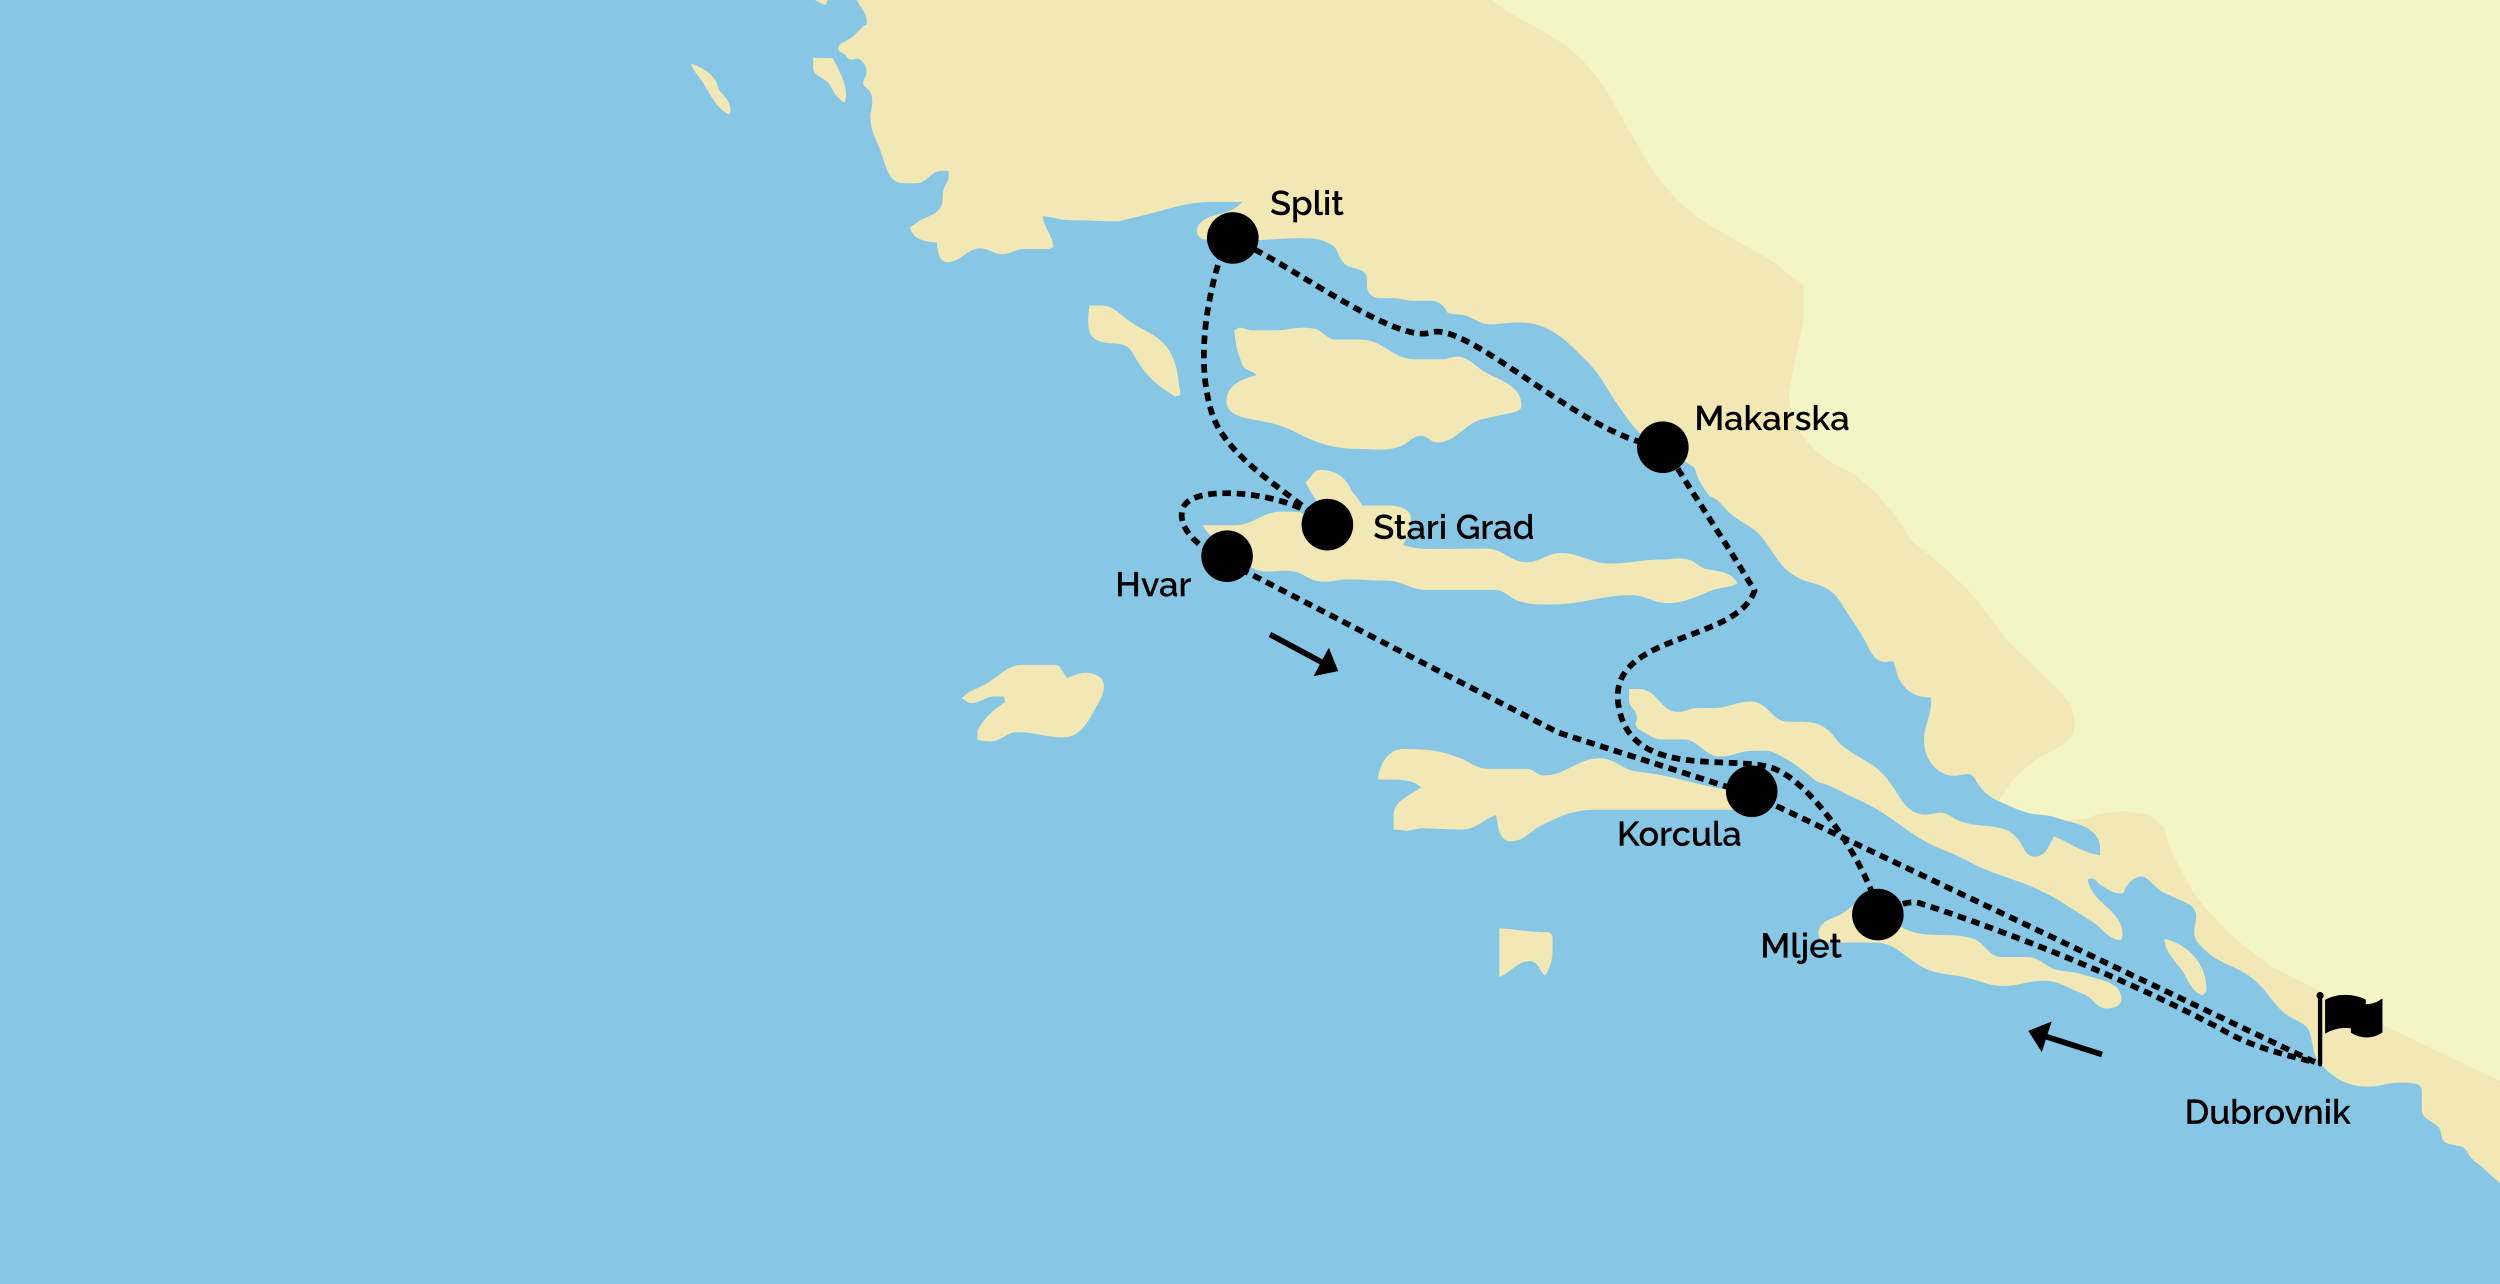 <?xml version="1.0" encoding="utf-8"?>
<svg xmlns="http://www.w3.org/2000/svg" width="872" height="448" viewBox="0 0 872 448" fill="none">
<rect x="0" y="0" width="872" height="448" fill="#808080" stroke="none"/>
<g clip-path="url(#clip0_5016_17230)">
<rect width="872" height="448" fill="white"/>
<path d="M-388 -301H873V517H-388V-301Z" fill="#87C7E5"/>
<path d="M698.636 280.135C698.439 280.069 697.062 279.453 697.062 279.453L672.89 222.52L363.526 -130.202L319.023 -301H873V377.613L790.618 343.584L742.873 286.377L720.607 286.324C720.607 286.324 715.775 284.471 712.689 284.274C706.976 284.011 703.89 282.435 698.636 280.135Z" fill="#F3F5C4"/>
<path d="M539.729 325.141C533.163 325.141 529.551 324.221 522.984 323.761V340.778C527.318 339.07 529.091 335.259 533.754 335.259C536.512 335.259 536.84 338.347 538.81 340.318C541.765 336.31 541.568 332.5 541.568 327.441C541.568 326.258 540.846 325.141 539.729 325.141Z" fill="#F2E8B6"/>
<path d="M497.636 205.76H521.276C524.691 205.76 526.004 208.257 529.222 209.44C533.556 211.016 536.445 210.819 541.173 210.819C552.205 210.819 558.181 207.6 569.147 207.6C574.072 207.6 576.633 210.359 581.558 210.359C588.125 210.359 591.539 207.928 597.646 205.76C600.733 204.709 603.031 205.169 605.92 203.461C603.753 199.124 599.485 199.453 594.888 198.402C592.393 197.81 591.474 195.773 588.913 195.182C585.367 194.262 583.2 195.182 579.522 195.182C572.496 195.182 568.622 196.562 561.595 196.562C554.7 196.562 551.286 192.883 544.391 192.883C539.597 192.883 537.299 196.102 532.439 196.102C526.726 196.102 524.297 191.371 518.584 191.371C511.492 191.371 507.552 191.503 500.46 191.503C496.126 191.503 493.433 191.371 489.362 190.123C491.069 187.035 492.12 184.604 492.12 180.925C492.12 177.377 487.786 176.326 484.174 176.326H475.112C473.996 174.289 472.945 172.975 471.435 171.267C469.465 166.339 465.722 163.908 460.403 163.908C457.908 163.908 457.514 166.799 455.347 168.047C458.105 174.355 461.979 176.983 463.621 183.684L461.782 184.604L453.508 178.625C451.013 178.494 449.634 178.428 447.073 178.428C440.309 178.428 437.223 183.224 430.459 183.224H419.559C421.988 188.021 425.863 188.612 430.131 191.503C433.02 193.474 433.546 196.233 436.566 197.942C441.491 200.833 445.628 198.27 451.276 199.321C454.362 199.913 456.003 201.818 459.09 202.541C463.358 203.592 465.853 202.081 470.187 202.081C475.441 202.081 478.461 202.541 483.715 202.541C489.231 202.541 491.989 205.76 497.636 205.76Z" fill="#F2E8B6"/>
<path d="M427.768 139.861C427.768 144.592 433.284 145.709 437.88 146.497C443.396 147.548 446.745 148.074 451.67 150.636C459.813 154.907 465.46 156.615 474.588 156.615C479.973 156.615 483.322 157.535 488.378 155.695C491.333 154.644 492.515 152.016 495.732 152.016C498.031 152.016 498.95 154.316 501.248 154.316C508.34 154.316 510.77 147.285 517.796 146.037C520.883 145.446 522.984 144.789 526.07 144.197C528.04 143.869 530.667 143.54 530.667 141.438C530.667 134.868 524.1 133.028 518.256 129.94C514.382 127.903 512.609 124.421 508.143 124.421C505.976 124.421 504.729 125.341 502.496 125.341H493.565C485.62 125.341 482.468 118.442 474.522 118.442H465.592C463.162 118.442 461.258 115.551 459.025 114.763C457.449 114.566 456.53 114.303 454.888 114.303C451.473 114.303 449.635 114.894 446.154 115.223H436.633C435.057 115.223 434.006 114.303 432.364 114.303C431.576 114.303 431.248 115.091 430.526 115.223C430.854 119.953 431.642 122.779 433.284 127.181C434.072 129.349 436.83 129.152 438.34 130.86C433.021 132.174 427.768 134.474 427.768 139.861Z" fill="#F2E8B6"/>
<path d="M570.92 269.097C565.666 268.506 563.368 264.498 558.049 264.498C550.038 264.498 546.36 270.477 538.349 270.477C536.051 270.477 535 268.177 532.702 268.177H519.174C515.169 268.177 513.067 266.009 509.456 264.498C502.232 261.607 497.439 261.279 489.493 261.279C484.108 261.279 481.219 266.469 480.562 271.857C486.538 272.316 491.135 270.937 495.731 274.616C491.463 277.704 486.079 279.215 486.079 284.603V289.333C487.917 289.465 488.836 289.53 490.675 289.793L495.731 288.873C501.247 289.005 504.334 289.333 509.85 289.333C514.906 289.333 517.073 285.917 521.867 284.274C522.458 288.282 522.917 293.472 526.923 293.472C531.52 293.472 533.358 290.056 537.495 287.954C544.39 284.537 548.724 282.435 556.407 282.435H603.425C606.773 282.435 608.612 280.923 611.83 280.135L612.289 278.295C607.233 275.339 603.359 275.864 597.58 274.616C587.205 272.316 581.492 270.28 570.92 269.097Z" fill="#F2E8B6"/>
<path d="M833.705 358.78L795.749 338.807L792.203 337.296L778.413 326.389L769.745 317.257L764.952 311.212L759.37 301.028L756.612 295.246L754.708 288.413L749.258 284.077L740.064 282.895L731.331 284.077L727.785 285.457L720.607 286.324C726.583 287.507 732.513 289.925 732.513 295.969V298.334C725.749 297.218 722.663 294.261 716.424 291.699C714.717 295.115 713.404 298.794 709.529 298.794C706.64 298.794 706.049 295.838 704.473 293.538C702.043 289.925 698.957 288.742 694.623 288.282C690.289 287.756 687.794 287.822 683.591 286.442C680.833 285.523 679.717 283.486 676.827 283.486C674.857 283.486 673.741 284.143 671.771 284.143C667.109 284.143 664.482 281.252 662.052 277.244C658.703 271.857 656.471 268.703 651.02 265.549C647.868 263.709 645.898 262.724 643.009 260.49C640.711 258.716 640.12 256.942 637.953 254.971C634.998 252.343 632.24 251.752 628.234 251.752H623.769C617.99 251.752 616.545 244.656 610.767 244.656C605.71 244.656 603.018 246.955 597.962 246.955H592.117C589.425 246.955 587.98 248.335 585.288 248.335C579.181 248.335 577.868 240.32 571.827 240.32H568.215V244.262C568.215 246.758 570.973 247.678 570.973 250.175C570.973 251.095 570.513 251.555 570.513 252.474C570.513 254.051 572.089 254.577 573.468 255.431C575.898 256.942 577.343 257.928 580.166 257.928H587.192C592.643 257.928 594.416 263.907 599.866 263.907C604.463 263.907 606.827 261.87 611.423 261.87H615.692C618.121 261.87 619.435 262.79 621.47 263.907C626.067 266.403 628.497 268.243 632.502 271.725C634.21 273.236 635.917 273.105 638.018 274.025C641.761 275.602 643.666 277.047 647.409 278.624C660.345 284.011 665.401 291.83 678.6 296.758C684.116 298.794 686.94 300.963 692.39 303.196C699.351 306.087 703.619 306.941 710.514 310.095C718.329 313.643 722.203 316.731 729.558 321.33C733.563 323.827 735.139 327.638 739.867 327.966C740.064 327.309 740.327 326.783 740.327 325.995C740.327 317.125 729.623 315.483 728.179 306.613C728.704 306.547 729.032 306.416 729.558 306.416C731.134 306.416 731.462 307.993 732.775 308.715C735.336 310.227 736.912 311.672 739.867 311.672C741.049 311.672 740.984 310.095 741.706 309.175C743.216 307.139 744.661 305.759 747.222 305.759C748.667 305.759 750.965 308.518 752.081 309.438C754.642 311.606 754.511 311.146 757.532 312.658C761.34 314.563 766.003 315.286 766.003 319.556C766.003 321.724 765.346 322.973 765.346 325.207C765.346 328.229 767.316 329.543 769.483 331.777C774.802 336.573 779.858 336.77 785.571 341.172C791.678 345.969 792.794 351.422 799.558 355.167C802.316 356.678 804.877 357.401 805.731 360.423C806.978 364.891 806.519 368.373 809.868 371.658C814.858 376.651 819.127 379.017 826.022 379.017C830.29 379.017 832.654 377.637 836.922 377.637C840.206 377.637 844.737 377.308 844.737 380.593V387.164C844.737 390.383 848.283 390.777 850.45 393.077C851.566 394.194 851.303 395.508 851.829 396.953C852.748 399.647 855.769 399.056 858.461 399.91C860.037 400.436 860.497 401.684 861.416 403.129C863.189 405.823 865.028 405.873 867.063 408.37L873 413.605V377.613L833.705 358.78Z" fill="#F2E8B6"/>
<path d="M426.585 83.554L428.424 83.094H433.414C435.056 83.094 436.041 83.752 437.748 83.752C443.395 83.752 446.613 83.094 452.326 83.094C457.12 83.094 460.403 82.897 464.474 85.394C467.035 86.971 466.641 89.665 468.808 91.833C471.304 94.33 475.769 93.016 476.623 96.432C477.082 98.206 476.491 99.454 477.082 101.228C477.739 103.134 479.512 103.988 481.482 103.988H485.947C488.508 103.988 489.887 104.908 492.514 104.908H499.081C501.182 104.908 502.561 105.827 503.94 107.404C504.531 108.061 504.465 108.981 505.319 109.244C507.683 109.901 509.193 109.441 511.492 110.164C514.578 111.215 516.154 113.12 519.437 113.12C523.443 113.12 525.741 112.463 529.747 112.463C540.385 112.463 545.901 118.442 553.518 125.998C558.312 130.794 559.757 134.605 563.631 140.255C567.374 145.709 569.41 148.994 574.4 153.33C579.916 158.126 584.579 158.521 590.489 162.725C591.474 163.383 591.408 164.565 591.868 165.682C593.115 168.639 594.363 170.478 596.202 173.041C600.076 174.289 601.061 177.114 604.213 179.677C608.284 183.027 611.896 183.75 614.982 187.955C619.25 193.605 620.826 198.139 627.13 201.49C630.742 203.395 633.434 203.198 636.98 205.169C640.986 207.337 641.971 210.359 644.532 214.104C647.027 217.85 648.603 219.952 650.705 223.96C652.478 227.376 653.857 230.859 657.665 230.859C658.716 230.859 659.307 230.596 660.358 230.661C661.605 233.881 661.605 236.246 663.772 238.94C666.333 242.159 669.288 243.276 673.425 243.276C673.425 243.67 673.622 243.868 673.622 244.262C673.622 249.846 671.127 252.737 671.127 258.322C671.127 264.629 675.395 270.608 681.699 270.608C683.604 270.608 684.654 269.951 686.493 269.951C688.529 269.951 688.988 272.251 690.17 273.828C692.14 276.522 694.105 278.073 697.06 279.453C700.935 272.883 704.289 269.36 710.33 264.892C715.846 260.884 723.66 259.833 723.66 252.934C723.66 244.196 717.488 240.32 711.249 234.078C705.142 227.968 700.94 225.142 696.08 217.981C686.887 204.578 679.335 198.73 666.727 188.612C661.08 179.085 656.746 173.829 648.341 166.602C645.386 164.105 642.497 163.711 639.148 161.543C629.626 155.235 623.979 147.745 623.979 136.313L629.035 112.003V100.9C629.035 98.469 626.868 97.68 624.898 96.432C621.811 94.395 620.301 92.293 617.084 90.453C609.072 85.723 604.213 83.357 596.464 78.495C581.427 69.231 576.042 59.113 567.111 43.608C562.318 35.329 560.085 30.073 553.781 22.977C543.34 11.151 532.899 9.771 520.291 0.047C510.572 -7.509 506.764 -13.947 500.131 -24.263C495.994 -30.702 495.206 -35.301 490.478 -41.28C480.628 -53.697 471.107 -56.457 460.666 -68.349C455.609 -74.196 451.144 -75.839 445.037 -80.307C442.542 -82.146 441.622 -84.577 438.602 -85.826C422.645 -92.593 423.367 -108.296 409.709 -118.874C404.784 -122.685 401.566 -125.181 395.459 -126.232C387.316 -127.612 377.072 -129.189 377.072 -137.599C377.072 -142.527 376.744 -145.155 377.532 -150.082V-154.353C377.532 -162.828 382.129 -167.296 382.129 -175.837C382.129 -189.963 374.643 -196.599 370.637 -210.265C369.127 -215.653 369.586 -219.135 367.879 -224.523C366.828 -227.611 364.333 -228.531 362.823 -231.421C358.686 -239.437 358.357 -245.088 356.847 -253.892C355.928 -259.608 353.432 -262.499 350.871 -267.689C347.325 -274.916 346.275 -279.713 342.597 -286.94C340.168 -291.67 339.971 -296.007 335.243 -298.438C329.858 -301.197 325.59 -299.357 319.614 -300.737L319.022 -301H82.492C82.82 -299.555 82.295 -299.555 82.886 -297.978C84.068 -294.627 86.038 -293.379 88.139 -290.619C90.044 -288.122 90.569 -286.348 92.474 -283.983C96.873 -278.53 100.025 -276.033 103.965 -270.186C105.081 -268.543 104.95 -266.703 106.723 -265.849C108.693 -264.864 110.269 -265.915 112.239 -264.93C113.355 -264.404 113.027 -263.09 113.618 -261.973C114.734 -259.805 115.391 -258.622 116.376 -256.454C119.791 -249.095 123.074 -245.613 127.145 -238.517C127.145 -234.641 129.05 -232.604 131.02 -229.319C132.793 -226.362 133.384 -224.457 135.157 -221.5C137.586 -217.624 138.703 -214.996 142.052 -211.842C143.365 -210.66 144.941 -211.317 146.648 -210.725C147.896 -210.265 148.027 -209.017 148.487 -207.769C150.063 -203.695 153.609 -202.841 155.842 -199.03C158.074 -195.22 158.797 -192.592 162.014 -189.635C163.328 -188.452 163.787 -187.204 165.232 -186.218C167.136 -184.839 169.106 -185.43 171.208 -184.379C172.849 -183.59 172.652 -181.291 174.425 -180.699C175.673 -180.305 176.592 -180.24 177.971 -180.24C181.452 -180.24 183.356 -181.356 186.836 -181.356H192.484C193.994 -181.356 194.388 -179.911 195.504 -179.057C197.803 -177.349 198.262 -175.443 200.561 -173.801C203.45 -171.764 205.551 -170.647 206.996 -167.362C208.112 -164.865 208.112 -163.223 209.491 -160.923C211.724 -157.112 215.927 -158.426 220.261 -157.967C223.281 -157.638 224.266 -154.879 225.317 -151.988C225.645 -150.936 226.433 -150.411 226.433 -149.294V-147.191C224.004 -146.6 220.72 -146.929 220.72 -144.432C220.72 -143.184 221.837 -142.658 222.559 -141.672C224.989 -138.519 228.403 -138.256 230.111 -134.774C231.884 -131.16 231.687 -128.532 231.687 -124.458C231.687 -121.962 228.206 -122.422 225.711 -122.159C225.054 -125.575 225.514 -128.466 222.756 -130.437C220.786 -127.809 218.225 -127.021 214.876 -127.021H212.381C212.315 -128.006 212.184 -128.532 212.184 -129.518C212.184 -134.051 215.533 -136.088 215.533 -140.621V-147.914C210.936 -147.914 208.309 -149.228 204.172 -151.133C200.232 -152.973 198.525 -156.39 194.06 -156.39C192.352 -156.39 191.433 -155.47 189.726 -155.47C186.311 -155.47 185.392 -158.492 182.831 -160.726C178.562 -164.537 174.819 -165.982 172.061 -171.041C169.894 -175.049 166.874 -176.232 163.131 -178.86C160.11 -180.962 158.797 -182.999 155.119 -183.919L154.922 -182.999C158.665 -178.794 160.241 -175.772 162.014 -170.384C160.176 -169.661 158.6 -168.479 158.6 -166.508C158.6 -165.128 159.913 -164.734 160.438 -163.551C162.014 -160.2 161.555 -157.901 161.555 -154.287C161.555 -152.71 161.029 -150.936 159.519 -150.936C157.68 -150.936 157.877 -153.433 156.761 -154.813C155.382 -156.652 153.872 -157.178 151.967 -158.492C148.815 -160.66 147.174 -162.828 143.365 -163.091C143.693 -158.492 143.168 -155.995 143.365 -151.396H141.264C139.162 -151.396 138.506 -153.367 137.324 -155.076C135.419 -157.704 133.712 -159.872 130.429 -159.872C129.706 -159.872 129.05 -159.215 129.05 -158.492C129.05 -156.455 130.888 -155.733 131.545 -153.893C132.136 -152.316 132.136 -150.936 133.384 -149.754C134.303 -148.965 135.222 -148.243 135.222 -146.994C135.222 -145.352 134.566 -144.432 134.566 -142.724C134.566 -136.81 138.374 -133.985 142.577 -129.78C145.532 -126.824 146.583 -124.59 149.932 -121.962C157.549 -116.049 161.029 -111.515 165.757 -103.105C171.536 -92.79 173.637 -85.3 183.225 -78.336C187.033 -75.576 187.559 -72.685 191.958 -70.517C194.913 -66.641 195.636 -63.75 198.853 -59.939C200.955 -57.442 203.056 -56.917 205.748 -55.143C209.491 -52.646 210.608 -50.018 213.76 -46.864C216.058 -44.565 217.897 -43.842 220.392 -41.805C223.347 -39.506 225.448 -38.914 228.863 -37.206C232.672 -35.301 234.313 -33.33 238.253 -31.95C245.477 -29.322 252.109 -28.862 254.998 -21.832C250.73 -21.175 244.689 -22.423 244.689 -18.152C244.689 -15.918 248.038 -16.707 250.205 -16.313C253.619 -15.656 256.049 -14.604 258.019 -11.714C260.12 -8.626 262.222 -7.18 265.571 -5.538C267.869 -4.421 268.788 -2.318 271.349 -2.318H277.193C281.593 -2.318 283.76 0.178 287.831 1.821C290.327 -2.515 290.786 -5.669 290.786 -10.662C290.786 -17.035 289.145 -20.846 294.004 -12.174C294.858 -10.597 295.58 -8.823 297.419 -8.757C297.419 -5.735 297.55 -3.829 298.535 -0.939C299.783 2.609 302.409 4.252 302.409 7.997C302.409 8.785 301.293 8.851 300.833 9.377C298.798 11.414 297.813 12.793 295.317 14.173C294.004 14.83 292.363 15.356 292.363 16.933C292.363 18.115 293.741 18.247 294.661 18.969C295.252 19.429 295.317 20.218 296.04 20.546C297.419 21.203 298.666 19.955 299.914 20.743C301.556 21.86 302.212 23.306 302.212 25.342C302.212 26.854 301.096 27.511 301.096 29.022C301.096 30.27 302.475 30.599 303.132 31.518C304.051 32.767 304.248 33.949 304.248 35.526C304.248 37.563 303.591 38.68 303.591 40.717C303.591 45.973 305.758 48.667 307.466 53.594C309.107 58.325 310.092 63.91 315.083 63.91H319.548C323.423 63.91 324.539 59.573 328.413 59.573H330.909V61.676C330.909 63.252 329.858 64.041 329.333 65.552C328.216 68.377 329.53 70.874 327.494 73.108C325.721 75.145 323.948 75.342 321.518 76.524C319.811 77.378 319.22 78.364 317.381 79.284C318.366 83.357 322.569 84.54 326.772 84.54C327.034 87.562 327.428 91.439 330.449 91.439C335.243 91.439 337.081 86.642 341.941 86.642C344.961 86.642 346.472 88.679 349.492 88.679C352.644 88.679 354.22 86.84 357.372 86.84H365.515C366.303 86.84 366.631 86.38 367.419 86.183C367.157 81.781 364.07 79.809 363.742 75.407C367.485 75.605 369.455 76.787 373.198 76.787C379.765 76.787 383.508 77.181 390.14 77.247C393.292 76.327 395.196 75.933 398.414 75.21C408.067 72.911 413.386 70.414 423.236 70.414H433.283C430.525 73.568 427.504 74.028 423.433 75.21C420.478 76.13 417.457 77.576 417.457 80.729C417.457 82.306 418.902 83.489 420.478 83.489H426.585V83.554Z" fill="#F2E8B6"/>
<path d="M754.918 327.44C755.246 331.908 757.676 334.011 760.434 337.559C763.323 341.369 763.849 345.509 768.248 347.217C768.445 346.428 769.627 346.297 769.627 345.377C769.627 336.376 763.651 329.609 754.918 327.44Z" fill="#F2E8B6"/>
<path d="M726.025 339.792C722.479 338.676 719.918 339.201 716.372 337.953C712.695 336.573 710.988 333.814 707.113 333.814H698.183C693.455 333.814 692.47 328.755 688.004 327.375C678.942 324.615 672.179 327.966 663.708 323.695C660.753 322.184 660.818 319.228 658.651 316.797C656.616 314.497 654.317 313.577 652.216 311.278C648.998 313.709 647.028 315.286 643.942 317.717C640.265 320.608 634.289 320.673 634.289 325.535C634.289 327.506 636.128 328.755 638.098 328.755H653.923C661.015 328.755 663.905 333.551 670.077 337.033C675.79 340.252 680.19 339.53 686.625 341.172C691.222 342.289 693.849 343.932 698.577 343.932C704.224 343.932 707.179 342.092 712.826 342.092C718.473 342.092 721.297 344.72 726.616 346.691C730.162 347.94 731.081 351.75 734.89 351.75C737.188 351.75 739.946 350.83 739.946 348.531C739.749 342.223 732.001 341.764 726.025 339.792Z" fill="#F2E8B6"/>
<path d="M283.629 20.152V23.568C283.629 26.919 288.094 26.919 289.605 29.876C290.984 32.635 292.034 34.343 294.661 35.854C294.792 34.803 295.121 34.278 295.121 33.226C295.121 28.956 292.363 24.028 290.524 20.283L283.629 20.152Z" fill="#F2E8B6"/>
<path d="M378.846 234.669C376.219 234.669 374.577 235.589 372.213 236.509L369.455 232.37L368.076 231.91H356.716C351.2 231.91 348.902 235.589 344.24 238.348C340.891 240.32 338.264 240.648 335.506 243.408C336.622 244.196 337.476 245.247 338.92 245.247C342.007 245.247 343.517 242.948 346.603 242.948H350.149L350.609 244.787C346.341 247.875 343.386 250.043 340.956 254.905V258.125C342.664 258.256 343.714 258.585 345.421 258.585C349.296 258.585 351.069 255.365 354.943 255.365C361.116 255.365 364.596 257.205 370.769 257.205C376.482 257.205 379.174 252.474 381.801 247.547C383.377 244.59 385.018 242.751 385.018 239.268C385.084 236.246 381.866 234.669 378.846 234.669Z" fill="#F2E8B6"/>
<path d="M394.672 112.529C390.797 110.098 388.696 106.55 384.034 106.55H380.028C379.831 108.39 379.568 109.441 379.568 111.281C379.568 114.237 379.765 117.128 382.326 118.508C386.66 120.939 392.308 118.311 394.737 122.647C398.874 130.006 402.552 134.013 409.906 138.284L411.745 137.824C410.826 132.108 411.088 128.757 408.527 123.567C405.375 117.391 400.45 116.208 394.672 112.529Z" fill="#F2E8B6"/>
<path d="M241.012 22.123C241.931 25.211 243.901 26.591 245.608 29.482C248.366 33.949 249.745 37.431 254.342 40.059C254.342 39.403 254.802 39.008 254.802 38.351C254.802 35.723 252.503 33.161 250.665 31.321C249.811 26.131 245.674 24.028 241.012 22.123Z" fill="#F2E8B6"/>
<path fill-rule="evenodd" clip-rule="evenodd" d="M810 348.25C810.304 348.022 810.5 347.659 810.5 347.25C810.5 346.56 809.94 346 809.25 346C808.56 346 808 346.56 808 347.25C808 347.659 808.196 348.022 808.5 348.25V371.25C808.5 371.664 808.836 372 809.25 372C809.664 372 810 371.664 810 371.25V348.25ZM830.5 348.563C828.9 349.763 827 350.263 825.2 350.263V348.663L825 348.563C820.7 346.463 815.1 346.463 811.2 348.663L811 348.763V360.563L811.5 360.263C814.1 358.863 817.1 358.263 820 358.663V360.163L820.1 360.263C821.7 361.263 823.6 361.863 825.5 361.863C827.4 361.863 829.3 361.263 830.9 360.163L831 360.063V348.263L830.5 348.563Z" fill="black"/>
<path d="M449 68.484C448.816 68.281 448.504 68.086 448.062 67.898C447.621 67.711 447.166 67.617 446.697 67.617C446.143 67.617 445.727 67.721 445.449 67.928C445.176 68.131 445.039 68.42 445.039 68.795C445.039 68.912 445.055 69.018 445.086 69.111C445.117 69.205 445.156 69.289 445.203 69.363C445.254 69.434 445.328 69.502 445.426 69.568C445.523 69.635 445.619 69.691 445.713 69.738C445.811 69.785 445.941 69.836 446.105 69.891C446.273 69.941 446.43 69.986 446.574 70.025C446.719 70.061 446.908 70.107 447.143 70.166C447.518 70.256 447.838 70.346 448.104 70.436C448.369 70.522 448.625 70.633 448.871 70.769C449.117 70.902 449.314 71.053 449.463 71.221C449.611 71.385 449.729 71.586 449.814 71.824C449.904 72.062 449.949 72.334 449.949 72.639C449.949 72.978 449.895 73.285 449.785 73.559C449.68 73.832 449.533 74.062 449.346 74.25C449.158 74.438 448.932 74.596 448.666 74.725C448.4 74.85 448.115 74.941 447.811 75C447.506 75.055 447.178 75.082 446.826 75.082C446.178 75.082 445.551 74.984 444.945 74.789C444.34 74.59 443.795 74.305 443.311 73.934L443.926 72.779C444.172 73.033 444.572 73.279 445.127 73.518C445.686 73.752 446.26 73.869 446.85 73.869C447.381 73.869 447.789 73.775 448.074 73.588C448.363 73.4 448.508 73.131 448.508 72.779C448.508 72.639 448.486 72.512 448.443 72.398C448.4 72.285 448.326 72.184 448.221 72.094C448.115 72 448.006 71.92 447.893 71.853C447.783 71.787 447.625 71.719 447.418 71.648C447.215 71.578 447.027 71.519 446.855 71.473C446.688 71.426 446.459 71.365 446.17 71.291C445.721 71.174 445.35 71.055 445.057 70.934C444.764 70.812 444.504 70.664 444.277 70.488C444.055 70.312 443.893 70.106 443.791 69.867C443.689 69.625 443.639 69.34 443.639 69.012C443.639 68.602 443.717 68.232 443.873 67.904C444.033 67.572 444.252 67.299 444.529 67.084C444.807 66.869 445.133 66.705 445.508 66.592C445.883 66.478 446.291 66.422 446.732 66.422C447.779 66.422 448.738 66.742 449.609 67.383L449 68.484ZM452.422 73.822V77.555H451.104V68.725H452.27V69.85C452.516 69.467 452.83 69.166 453.213 68.947C453.6 68.725 454.025 68.613 454.49 68.613C454.908 68.613 455.303 68.701 455.674 68.877C456.045 69.053 456.359 69.287 456.617 69.58C456.875 69.873 457.078 70.219 457.227 70.617C457.379 71.012 457.455 71.424 457.455 71.853C457.455 72.455 457.338 73.004 457.104 73.5C456.869 73.996 456.537 74.391 456.107 74.684C455.682 74.973 455.201 75.117 454.666 75.117C454.178 75.117 453.738 75.002 453.348 74.772C452.961 74.537 452.652 74.221 452.422 73.822ZM456.096 71.853C456.096 71.268 455.908 70.769 455.533 70.359C455.158 69.949 454.693 69.744 454.139 69.744C453.787 69.744 453.436 69.865 453.084 70.107C452.736 70.35 452.516 70.641 452.422 70.981V72.621C452.586 73.016 452.836 73.344 453.172 73.606C453.508 73.863 453.863 73.992 454.238 73.992C454.598 73.992 454.92 73.891 455.205 73.688C455.494 73.481 455.715 73.215 455.867 72.891C456.02 72.566 456.096 72.221 456.096 71.853ZM458.65 66.24H459.969V73.189C459.969 73.486 460.012 73.686 460.098 73.787C460.184 73.885 460.311 73.934 460.479 73.934C460.775 73.934 461.047 73.877 461.293 73.764L461.486 74.807C461.295 74.893 461.068 74.961 460.807 75.012C460.545 75.066 460.307 75.094 460.092 75.094C459.639 75.094 459.285 74.969 459.031 74.719C458.777 74.469 458.65 74.119 458.65 73.67V66.24ZM462.248 67.693V66.24H463.566V67.693H462.248ZM462.248 75V68.725H463.566V75H462.248ZM468.646 74.678C468.061 74.955 467.514 75.094 467.006 75.094C466.561 75.094 466.193 74.977 465.904 74.742C465.619 74.504 465.477 74.147 465.477 73.67V69.744H464.65V68.725H465.477V66.662H466.801V68.725H468.166V69.744H466.801V73.248C466.812 73.459 466.879 73.619 467 73.728C467.121 73.834 467.277 73.887 467.469 73.887C467.746 73.887 468.047 73.803 468.371 73.635L468.646 74.678Z" fill="black"/>
<g clip-path="url(#clip1_5016_17230)">
<circle cx="463" cy="183" r="9" fill="black"/>
</g>
<path d="M485 181.484C484.816 181.281 484.504 181.086 484.062 180.898C483.621 180.711 483.166 180.617 482.697 180.617C482.143 180.617 481.727 180.721 481.449 180.928C481.176 181.131 481.039 181.42 481.039 181.795C481.039 181.912 481.055 182.018 481.086 182.111C481.117 182.205 481.156 182.289 481.203 182.363C481.254 182.434 481.328 182.502 481.426 182.568C481.523 182.635 481.619 182.691 481.713 182.738C481.811 182.785 481.941 182.836 482.105 182.891C482.273 182.941 482.43 182.986 482.574 183.025C482.719 183.061 482.908 183.107 483.143 183.166C483.518 183.256 483.838 183.346 484.104 183.436C484.369 183.521 484.625 183.633 484.871 183.77C485.117 183.902 485.314 184.053 485.463 184.221C485.611 184.385 485.729 184.586 485.814 184.824C485.904 185.062 485.949 185.334 485.949 185.639C485.949 185.979 485.895 186.285 485.785 186.559C485.68 186.832 485.533 187.062 485.346 187.25C485.158 187.438 484.932 187.596 484.666 187.725C484.4 187.85 484.115 187.941 483.811 188C483.506 188.055 483.178 188.082 482.826 188.082C482.178 188.082 481.551 187.984 480.945 187.789C480.34 187.59 479.795 187.305 479.311 186.934L479.926 185.779C480.172 186.033 480.572 186.279 481.127 186.518C481.686 186.752 482.26 186.869 482.85 186.869C483.381 186.869 483.789 186.775 484.074 186.588C484.363 186.4 484.508 186.131 484.508 185.779C484.508 185.639 484.486 185.512 484.443 185.398C484.4 185.285 484.326 185.184 484.221 185.094C484.115 185 484.006 184.92 483.893 184.854C483.783 184.787 483.625 184.719 483.418 184.648C483.215 184.578 483.027 184.52 482.855 184.473C482.688 184.426 482.459 184.365 482.17 184.291C481.721 184.174 481.35 184.055 481.057 183.934C480.764 183.812 480.504 183.664 480.277 183.488C480.055 183.312 479.893 183.105 479.791 182.867C479.689 182.625 479.639 182.34 479.639 182.012C479.639 181.602 479.717 181.232 479.873 180.904C480.033 180.572 480.252 180.299 480.529 180.084C480.807 179.869 481.133 179.705 481.508 179.592C481.883 179.479 482.291 179.422 482.732 179.422C483.779 179.422 484.738 179.742 485.609 180.383L485 181.484ZM490.479 187.678C489.893 187.955 489.346 188.094 488.838 188.094C488.393 188.094 488.025 187.977 487.736 187.742C487.451 187.504 487.309 187.146 487.309 186.67V182.744H486.482V181.725H487.309V179.662H488.633V181.725H489.998V182.744H488.633V186.248C488.645 186.459 488.711 186.619 488.832 186.729C488.953 186.834 489.109 186.887 489.301 186.887C489.578 186.887 489.879 186.803 490.203 186.635L490.479 187.678ZM490.936 186.166C490.936 185.568 491.184 185.088 491.68 184.725C492.176 184.357 492.82 184.174 493.613 184.174C494.25 184.174 494.795 184.258 495.248 184.426V184.027C495.248 183.586 495.113 183.242 494.844 182.996C494.574 182.746 494.195 182.621 493.707 182.621C493.371 182.621 493.047 182.68 492.734 182.797C492.422 182.914 492.082 183.092 491.715 183.33L491.275 182.445C492.107 181.891 492.967 181.613 493.854 181.613C494.701 181.613 495.365 181.838 495.846 182.287C496.326 182.732 496.566 183.361 496.566 184.174V186.512C496.566 186.66 496.592 186.77 496.643 186.84C496.697 186.906 496.787 186.941 496.912 186.945V188C496.701 188.039 496.514 188.059 496.35 188.059C496.084 188.059 495.875 187.994 495.723 187.865C495.574 187.736 495.486 187.574 495.459 187.379L495.424 187.016C495.154 187.363 494.809 187.635 494.387 187.83C493.969 188.021 493.539 188.117 493.098 188.117C492.473 188.117 491.955 187.932 491.545 187.561C491.139 187.186 490.936 186.721 490.936 186.166ZM494.932 186.547C495.143 186.336 495.248 186.141 495.248 185.961V185.24C494.787 185.064 494.307 184.977 493.807 184.977C493.322 184.977 492.93 185.074 492.629 185.27C492.332 185.465 492.184 185.727 492.184 186.055C492.184 186.352 492.297 186.609 492.523 186.828C492.754 187.043 493.068 187.15 493.467 187.15C493.74 187.15 494.01 187.094 494.275 186.98C494.541 186.867 494.76 186.723 494.932 186.547ZM501.693 182.861C501.178 182.873 500.721 182.994 500.322 183.225C499.928 183.451 499.648 183.764 499.484 184.162V188H498.166V181.725H499.391V183.131C499.609 182.701 499.893 182.355 500.24 182.094C500.592 181.832 500.965 181.689 501.359 181.666C501.527 181.666 501.639 181.67 501.693 181.678V182.861ZM502.654 180.693V179.24H503.973V180.693H502.654ZM502.654 188V181.725H503.973V188H502.654ZM512.873 183.693H515.785V188H514.66V186.945C513.953 187.688 513.125 188.059 512.176 188.059C511.625 188.059 511.1 187.939 510.6 187.701C510.104 187.463 509.678 187.146 509.322 186.752C508.971 186.357 508.689 185.895 508.479 185.363C508.271 184.828 508.168 184.275 508.168 183.705C508.168 183.135 508.271 182.588 508.479 182.064C508.686 181.537 508.965 181.08 509.316 180.693C509.672 180.307 510.102 179.998 510.605 179.768C511.113 179.537 511.652 179.422 512.223 179.422C513.008 179.422 513.68 179.588 514.238 179.92C514.801 180.248 515.229 180.701 515.521 181.279L514.49 182.023C514.26 181.57 513.943 181.227 513.541 180.992C513.139 180.754 512.688 180.635 512.188 180.635C511.668 180.635 511.203 180.781 510.793 181.074C510.383 181.363 510.07 181.744 509.855 182.217C509.641 182.686 509.533 183.193 509.533 183.74C509.533 184.604 509.797 185.338 510.324 185.943C510.852 186.545 511.504 186.846 512.281 186.846C513.164 186.846 513.957 186.43 514.66 185.598V184.689H512.873V183.693ZM520.678 182.861C520.162 182.873 519.705 182.994 519.307 183.225C518.912 183.451 518.633 183.764 518.469 184.162V188H517.15V181.725H518.375V183.131C518.594 182.701 518.877 182.355 519.225 182.094C519.576 181.832 519.949 181.689 520.344 181.666C520.512 181.666 520.623 181.67 520.678 181.678V182.861ZM521.17 186.166C521.17 185.568 521.418 185.088 521.914 184.725C522.41 184.357 523.055 184.174 523.848 184.174C524.484 184.174 525.029 184.258 525.482 184.426V184.027C525.482 183.586 525.348 183.242 525.078 182.996C524.809 182.746 524.43 182.621 523.941 182.621C523.605 182.621 523.281 182.68 522.969 182.797C522.656 182.914 522.316 183.092 521.949 183.33L521.51 182.445C522.342 181.891 523.201 181.613 524.088 181.613C524.936 181.613 525.6 181.838 526.08 182.287C526.561 182.732 526.801 183.361 526.801 184.174V186.512C526.801 186.66 526.826 186.77 526.877 186.84C526.932 186.906 527.021 186.941 527.146 186.945V188C526.936 188.039 526.748 188.059 526.584 188.059C526.318 188.059 526.109 187.994 525.957 187.865C525.809 187.736 525.721 187.574 525.693 187.379L525.658 187.016C525.389 187.363 525.043 187.635 524.621 187.83C524.203 188.021 523.773 188.117 523.332 188.117C522.707 188.117 522.189 187.932 521.779 187.561C521.373 187.186 521.17 186.721 521.17 186.166ZM525.166 186.547C525.377 186.336 525.482 186.141 525.482 185.961V185.24C525.021 185.064 524.541 184.977 524.041 184.977C523.557 184.977 523.164 185.074 522.863 185.27C522.566 185.465 522.418 185.727 522.418 186.055C522.418 186.352 522.531 186.609 522.758 186.828C522.988 187.043 523.303 187.15 523.701 187.15C523.975 187.15 524.244 187.094 524.51 186.98C524.775 186.867 524.994 186.723 525.166 186.547ZM528.008 184.865C528.008 184.271 528.127 183.729 528.365 183.236C528.604 182.74 528.939 182.346 529.373 182.053C529.811 181.76 530.299 181.613 530.838 181.613C531.303 181.613 531.73 181.734 532.121 181.977C532.512 182.215 532.82 182.527 533.047 182.914V179.24H534.365V186.512C534.365 186.664 534.393 186.773 534.447 186.84C534.502 186.906 534.594 186.941 534.723 186.945V188C534.492 188.039 534.301 188.059 534.148 188.059C533.902 188.059 533.693 187.988 533.521 187.848C533.354 187.707 533.264 187.533 533.252 187.326L533.24 186.857C533.002 187.252 532.682 187.561 532.279 187.783C531.877 188.006 531.449 188.117 530.996 188.117C530.43 188.117 529.916 187.971 529.455 187.678C528.998 187.381 528.643 186.986 528.389 186.494C528.135 185.998 528.008 185.455 528.008 184.865ZM533.047 185.744V184.098C532.91 183.719 532.664 183.398 532.309 183.137C531.953 182.875 531.594 182.744 531.23 182.744C530.871 182.744 530.547 182.848 530.258 183.055C529.973 183.258 529.754 183.523 529.602 183.852C529.449 184.176 529.373 184.523 529.373 184.895C529.373 185.477 529.561 185.973 529.936 186.383C530.314 186.789 530.779 186.992 531.33 186.992C531.686 186.992 532.037 186.871 532.385 186.629C532.736 186.383 532.957 186.088 533.047 185.744Z" fill="black"/>
<g clip-path="url(#clip2_5016_17230)">
<circle cx="580" cy="156" r="9" fill="black"/>
</g>
<path d="M599.121 150V143.93L596.613 148.535H595.822L593.303 143.93V150H591.961V141.48H593.402L596.221 146.689L599.039 141.48H600.48V150H599.121ZM601.705 148.166C601.705 147.568 601.953 147.088 602.449 146.725C602.945 146.357 603.59 146.174 604.383 146.174C605.02 146.174 605.564 146.258 606.018 146.426V146.027C606.018 145.586 605.883 145.242 605.613 144.996C605.344 144.746 604.965 144.621 604.477 144.621C604.141 144.621 603.816 144.68 603.504 144.797C603.191 144.914 602.852 145.092 602.484 145.33L602.045 144.445C602.877 143.891 603.736 143.613 604.623 143.613C605.471 143.613 606.135 143.838 606.615 144.287C607.096 144.732 607.336 145.361 607.336 146.174V148.512C607.336 148.66 607.361 148.77 607.412 148.84C607.467 148.906 607.557 148.941 607.682 148.945V150C607.471 150.039 607.283 150.059 607.119 150.059C606.854 150.059 606.645 149.994 606.492 149.865C606.344 149.736 606.256 149.574 606.229 149.379L606.193 149.016C605.924 149.363 605.578 149.635 605.156 149.83C604.738 150.021 604.309 150.117 603.867 150.117C603.242 150.117 602.725 149.932 602.314 149.561C601.908 149.186 601.705 148.721 601.705 148.166ZM605.701 148.547C605.912 148.336 606.018 148.141 606.018 147.961V147.24C605.557 147.064 605.076 146.977 604.576 146.977C604.092 146.977 603.699 147.074 603.398 147.27C603.102 147.465 602.953 147.727 602.953 148.055C602.953 148.352 603.066 148.609 603.293 148.828C603.523 149.043 603.838 149.15 604.236 149.15C604.51 149.15 604.779 149.094 605.045 148.98C605.311 148.867 605.529 148.723 605.701 148.547ZM613.307 150L611.291 147.105L610.254 148.09V150H608.936V141.24H610.254V146.76L613.16 143.736H614.578L612.141 146.361L614.707 150H613.307ZM615.029 148.166C615.029 147.568 615.277 147.088 615.773 146.725C616.27 146.357 616.914 146.174 617.707 146.174C618.344 146.174 618.889 146.258 619.342 146.426V146.027C619.342 145.586 619.207 145.242 618.938 144.996C618.668 144.746 618.289 144.621 617.801 144.621C617.465 144.621 617.141 144.68 616.828 144.797C616.516 144.914 616.176 145.092 615.809 145.33L615.369 144.445C616.201 143.891 617.061 143.613 617.947 143.613C618.795 143.613 619.459 143.838 619.939 144.287C620.42 144.732 620.66 145.361 620.66 146.174V148.512C620.66 148.66 620.686 148.77 620.736 148.84C620.791 148.906 620.881 148.941 621.006 148.945V150C620.795 150.039 620.607 150.059 620.443 150.059C620.178 150.059 619.969 149.994 619.816 149.865C619.668 149.736 619.58 149.574 619.553 149.379L619.518 149.016C619.248 149.363 618.902 149.635 618.48 149.83C618.062 150.021 617.633 150.117 617.191 150.117C616.566 150.117 616.049 149.932 615.639 149.561C615.232 149.186 615.029 148.721 615.029 148.166ZM619.025 148.547C619.236 148.336 619.342 148.141 619.342 147.961V147.24C618.881 147.064 618.4 146.977 617.9 146.977C617.416 146.977 617.023 147.074 616.723 147.27C616.426 147.465 616.277 147.727 616.277 148.055C616.277 148.352 616.391 148.609 616.617 148.828C616.848 149.043 617.162 149.15 617.561 149.15C617.834 149.15 618.104 149.094 618.369 148.98C618.635 148.867 618.854 148.723 619.025 148.547ZM625.787 144.861C625.271 144.873 624.814 144.994 624.416 145.225C624.021 145.451 623.742 145.764 623.578 146.162V150H622.26V143.725H623.484V145.131C623.703 144.701 623.986 144.355 624.334 144.094C624.686 143.832 625.059 143.689 625.453 143.666C625.621 143.666 625.732 143.67 625.787 143.678V144.861ZM628.98 150.117C628.445 150.117 627.941 150.029 627.469 149.854C627 149.678 626.6 149.422 626.268 149.086L626.76 148.201C627.455 148.807 628.18 149.109 628.934 149.109C629.312 149.109 629.615 149.039 629.842 148.898C630.068 148.754 630.182 148.549 630.182 148.283C630.182 148.221 630.176 148.162 630.164 148.107C630.152 148.053 630.129 148.004 630.094 147.961C630.062 147.914 630.031 147.875 630 147.844C629.969 147.809 629.92 147.775 629.854 147.744C629.791 147.709 629.734 147.682 629.684 147.662C629.637 147.639 629.566 147.611 629.473 147.58C629.379 147.549 629.301 147.525 629.238 147.51C629.176 147.49 629.082 147.465 628.957 147.434C628.836 147.398 628.736 147.369 628.658 147.346C628.291 147.232 627.992 147.127 627.762 147.029C627.535 146.932 627.328 146.814 627.141 146.678C626.957 146.541 626.824 146.381 626.742 146.197C626.66 146.014 626.619 145.797 626.619 145.547C626.619 144.949 626.846 144.479 627.299 144.135C627.752 143.787 628.35 143.613 629.092 143.613C630.041 143.613 630.805 143.902 631.383 144.48L630.814 145.354C630.271 144.857 629.672 144.609 629.016 144.609C628.684 144.609 628.406 144.672 628.184 144.797C627.965 144.922 627.855 145.125 627.855 145.406C627.855 145.508 627.875 145.598 627.914 145.676C627.953 145.754 628 145.82 628.055 145.875C628.109 145.926 628.199 145.98 628.324 146.039C628.453 146.094 628.568 146.139 628.67 146.174C628.775 146.205 628.932 146.252 629.139 146.314C629.326 146.369 629.48 146.416 629.602 146.455C629.723 146.49 629.859 146.535 630.012 146.59C630.168 146.641 630.293 146.688 630.387 146.73C630.484 146.773 630.59 146.826 630.703 146.889C630.816 146.951 630.906 147.014 630.973 147.076C631.043 147.135 631.113 147.205 631.184 147.287C631.254 147.365 631.307 147.449 631.342 147.539C631.377 147.625 631.406 147.723 631.43 147.832C631.453 147.941 631.465 148.061 631.465 148.189C631.465 148.791 631.24 149.264 630.791 149.607C630.342 149.947 629.738 150.117 628.98 150.117ZM637.014 150L634.998 147.105L633.961 148.09V150H632.643V141.24H633.961V146.76L636.867 143.736H638.285L635.848 146.361L638.414 150H637.014ZM638.736 148.166C638.736 147.568 638.984 147.088 639.48 146.725C639.977 146.357 640.621 146.174 641.414 146.174C642.051 146.174 642.596 146.258 643.049 146.426V146.027C643.049 145.586 642.914 145.242 642.645 144.996C642.375 144.746 641.996 144.621 641.508 144.621C641.172 144.621 640.848 144.68 640.535 144.797C640.223 144.914 639.883 145.092 639.516 145.33L639.076 144.445C639.908 143.891 640.768 143.613 641.654 143.613C642.502 143.613 643.166 143.838 643.646 144.287C644.127 144.732 644.367 145.361 644.367 146.174V148.512C644.367 148.66 644.393 148.77 644.443 148.84C644.498 148.906 644.588 148.941 644.713 148.945V150C644.502 150.039 644.314 150.059 644.15 150.059C643.885 150.059 643.676 149.994 643.523 149.865C643.375 149.736 643.287 149.574 643.26 149.379L643.225 149.016C642.955 149.363 642.609 149.635 642.188 149.83C641.77 150.021 641.34 150.117 640.898 150.117C640.273 150.117 639.756 149.932 639.346 149.561C638.939 149.186 638.736 148.721 638.736 148.166ZM642.732 148.547C642.943 148.336 643.049 148.141 643.049 147.961V147.24C642.588 147.064 642.107 146.977 641.607 146.977C641.123 146.977 640.73 147.074 640.43 147.27C640.133 147.465 639.984 147.727 639.984 148.055C639.984 148.352 640.098 148.609 640.324 148.828C640.555 149.043 640.869 149.15 641.268 149.15C641.541 149.15 641.811 149.094 642.076 148.98C642.342 148.867 642.561 148.723 642.732 148.547Z" fill="black"/>
<g clip-path="url(#clip3_5016_17230)">
<circle cx="611" cy="276" r="9" fill="black"/>
</g>
<path d="M564.961 295V286.492H566.303V290.869L570.311 286.48H571.799L568.441 290.248L571.992 295H570.469L567.586 291.098L566.303 292.434V295H564.961ZM572.127 293.107C571.975 292.713 571.898 292.299 571.898 291.865C571.898 291.432 571.977 291.018 572.133 290.623C572.289 290.229 572.504 289.883 572.777 289.586C573.051 289.289 573.391 289.053 573.797 288.877C574.207 288.701 574.648 288.613 575.121 288.613C575.754 288.613 576.318 288.764 576.814 289.064C577.314 289.365 577.695 289.762 577.957 290.254C578.219 290.746 578.35 291.283 578.35 291.865C578.35 292.447 578.219 292.984 577.957 293.477C577.695 293.969 577.314 294.365 576.814 294.666C576.318 294.967 575.754 295.117 575.121 295.117C574.641 295.117 574.195 295.029 573.785 294.854C573.379 294.678 573.039 294.441 572.766 294.145C572.492 293.848 572.279 293.502 572.127 293.107ZM573.791 293.389C574.154 293.791 574.598 293.992 575.121 293.992C575.645 293.992 576.088 293.787 576.451 293.377C576.814 292.967 576.996 292.463 576.996 291.865C576.996 291.268 576.814 290.766 576.451 290.359C576.088 289.949 575.645 289.744 575.121 289.744C574.602 289.744 574.16 289.951 573.797 290.365C573.434 290.779 573.252 291.285 573.252 291.883C573.252 292.484 573.432 292.986 573.791 293.389ZM583.049 289.861C582.533 289.873 582.076 289.994 581.678 290.225C581.283 290.451 581.004 290.764 580.84 291.162V295H579.521V288.725H580.746V290.131C580.965 289.701 581.248 289.355 581.596 289.094C581.947 288.832 582.32 288.689 582.715 288.666C582.883 288.666 582.994 288.67 583.049 288.678V289.861ZM586.752 295.117C586.119 295.117 585.551 294.967 585.047 294.666C584.547 294.365 584.164 293.969 583.898 293.477C583.633 292.98 583.5 292.439 583.5 291.854C583.5 291.412 583.576 290.996 583.729 290.605C583.885 290.211 584.102 289.867 584.379 289.574C584.656 289.277 585 289.043 585.41 288.871C585.82 288.699 586.268 288.613 586.752 288.613C587.385 288.613 587.936 288.754 588.404 289.035C588.873 289.316 589.229 289.697 589.471 290.178L588.188 290.582C588.039 290.32 587.836 290.115 587.578 289.967C587.32 289.818 587.035 289.744 586.723 289.744C586.191 289.744 585.746 289.943 585.387 290.342C585.031 290.736 584.854 291.24 584.854 291.854C584.854 292.455 585.037 292.963 585.404 293.377C585.771 293.787 586.215 293.992 586.734 293.992C587.059 293.992 587.363 293.91 587.648 293.746C587.934 293.578 588.125 293.373 588.223 293.131L589.523 293.512C589.312 293.992 588.959 294.381 588.463 294.678C587.967 294.971 587.396 295.117 586.752 295.117ZM590.549 292.562V288.725H591.867V292.299C591.867 292.857 591.969 293.279 592.172 293.564C592.375 293.85 592.674 293.992 593.068 293.992C593.451 293.992 593.809 293.875 594.141 293.641C594.477 293.402 594.734 293.068 594.914 292.639V288.725H596.238V293.512C596.238 293.664 596.266 293.773 596.32 293.84C596.375 293.906 596.467 293.941 596.596 293.945V295C596.365 295.039 596.17 295.059 596.01 295.059C595.768 295.059 595.564 294.994 595.4 294.865C595.236 294.732 595.146 294.561 595.131 294.35L595.107 293.729C594.83 294.178 594.467 294.521 594.018 294.76C593.572 294.998 593.08 295.117 592.541 295.117C591.889 295.117 591.393 294.902 591.053 294.473C590.717 294.039 590.549 293.402 590.549 292.562ZM597.932 286.24H599.25V293.189C599.25 293.486 599.293 293.686 599.379 293.787C599.465 293.885 599.592 293.934 599.76 293.934C600.057 293.934 600.328 293.877 600.574 293.764L600.768 294.807C600.576 294.893 600.35 294.961 600.088 295.012C599.826 295.066 599.588 295.094 599.373 295.094C598.92 295.094 598.566 294.969 598.312 294.719C598.059 294.469 597.932 294.119 597.932 293.67V286.24ZM601.072 293.166C601.072 292.568 601.32 292.088 601.816 291.725C602.312 291.357 602.957 291.174 603.75 291.174C604.387 291.174 604.932 291.258 605.385 291.426V291.027C605.385 290.586 605.25 290.242 604.98 289.996C604.711 289.746 604.332 289.621 603.844 289.621C603.508 289.621 603.184 289.68 602.871 289.797C602.559 289.914 602.219 290.092 601.852 290.33L601.412 289.445C602.244 288.891 603.104 288.613 603.99 288.613C604.838 288.613 605.502 288.838 605.982 289.287C606.463 289.732 606.703 290.361 606.703 291.174V293.512C606.703 293.66 606.729 293.77 606.779 293.84C606.834 293.906 606.924 293.941 607.049 293.945V295C606.838 295.039 606.65 295.059 606.486 295.059C606.221 295.059 606.012 294.994 605.859 294.865C605.711 294.736 605.623 294.574 605.596 294.379L605.561 294.016C605.291 294.363 604.945 294.635 604.523 294.83C604.105 295.021 603.676 295.117 603.234 295.117C602.609 295.117 602.092 294.932 601.682 294.561C601.275 294.186 601.072 293.721 601.072 293.166ZM605.068 293.547C605.279 293.336 605.385 293.141 605.385 292.961V292.24C604.924 292.064 604.443 291.977 603.943 291.977C603.459 291.977 603.066 292.074 602.766 292.27C602.469 292.465 602.32 292.727 602.32 293.055C602.32 293.352 602.434 293.609 602.66 293.828C602.891 294.043 603.205 294.15 603.604 294.15C603.877 294.15 604.146 294.094 604.412 293.98C604.678 293.867 604.896 293.723 605.068 293.547Z" fill="black"/>
<path d="M762.961 392V383.48H765.984C766.652 383.48 767.252 383.592 767.783 383.814C768.318 384.033 768.756 384.338 769.096 384.729C769.436 385.115 769.693 385.564 769.869 386.076C770.049 386.584 770.139 387.135 770.139 387.729C770.139 389.018 769.76 390.053 769.002 390.834C768.248 391.611 767.242 392 765.984 392H762.961ZM765.984 384.67H764.303V390.811H765.984C766.57 390.811 767.074 390.676 767.496 390.406C767.922 390.133 768.24 389.766 768.451 389.305C768.662 388.844 768.768 388.318 768.768 387.729C768.768 386.818 768.52 386.082 768.023 385.52C767.531 384.953 766.852 384.67 765.984 384.67ZM771.322 389.562V385.725H772.641V389.299C772.641 389.857 772.742 390.279 772.945 390.564C773.148 390.85 773.447 390.992 773.842 390.992C774.225 390.992 774.582 390.875 774.914 390.641C775.25 390.402 775.508 390.068 775.688 389.639V385.725H777.012V390.512C777.012 390.664 777.039 390.773 777.094 390.84C777.148 390.906 777.24 390.941 777.369 390.945V392C777.139 392.039 776.943 392.059 776.783 392.059C776.541 392.059 776.338 391.994 776.174 391.865C776.01 391.732 775.92 391.561 775.904 391.35L775.881 390.729C775.604 391.178 775.24 391.521 774.791 391.76C774.346 391.998 773.854 392.117 773.314 392.117C772.662 392.117 772.166 391.902 771.826 391.473C771.49 391.039 771.322 390.402 771.322 389.562ZM779.859 390.857V392H778.693V383.24H780.012V386.914C780.266 386.504 780.582 386.186 780.961 385.959C781.34 385.729 781.771 385.613 782.256 385.613C782.666 385.613 783.047 385.703 783.398 385.883C783.75 386.062 784.045 386.305 784.283 386.609C784.521 386.91 784.707 387.26 784.84 387.658C784.977 388.053 785.045 388.465 785.045 388.895C785.045 389.484 784.916 390.025 784.658 390.518C784.4 391.01 784.043 391.4 783.586 391.689C783.133 391.975 782.631 392.117 782.08 392.117C781.607 392.117 781.176 392.006 780.785 391.783C780.395 391.557 780.086 391.248 779.859 390.857ZM783.686 388.895C783.686 388.312 783.508 387.809 783.152 387.383C782.801 386.957 782.359 386.744 781.828 386.744C781.441 386.744 781.086 386.873 780.762 387.131C780.438 387.385 780.188 387.707 780.012 388.098V389.756C780.105 390.104 780.326 390.396 780.674 390.635C781.021 390.873 781.373 390.992 781.729 390.992C782.291 390.992 782.758 390.785 783.129 390.371C783.5 389.953 783.686 389.461 783.686 388.895ZM789.756 386.861C789.24 386.873 788.783 386.994 788.385 387.225C787.99 387.451 787.711 387.764 787.547 388.162V392H786.229V385.725H787.453V387.131C787.672 386.701 787.955 386.355 788.303 386.094C788.654 385.832 789.027 385.689 789.422 385.666C789.59 385.666 789.701 385.67 789.756 385.678V386.861ZM790.436 390.107C790.283 389.713 790.207 389.299 790.207 388.865C790.207 388.432 790.285 388.018 790.441 387.623C790.598 387.229 790.812 386.883 791.086 386.586C791.359 386.289 791.699 386.053 792.105 385.877C792.516 385.701 792.957 385.613 793.43 385.613C794.062 385.613 794.627 385.764 795.123 386.064C795.623 386.365 796.004 386.762 796.266 387.254C796.527 387.746 796.658 388.283 796.658 388.865C796.658 389.447 796.527 389.984 796.266 390.477C796.004 390.969 795.623 391.365 795.123 391.666C794.627 391.967 794.062 392.117 793.43 392.117C792.949 392.117 792.504 392.029 792.094 391.854C791.688 391.678 791.348 391.441 791.074 391.145C790.801 390.848 790.588 390.502 790.436 390.107ZM792.1 390.389C792.463 390.791 792.906 390.992 793.43 390.992C793.953 390.992 794.396 390.787 794.76 390.377C795.123 389.967 795.305 389.463 795.305 388.865C795.305 388.268 795.123 387.766 794.76 387.359C794.396 386.949 793.953 386.744 793.43 386.744C792.91 386.744 792.469 386.951 792.105 387.365C791.742 387.779 791.561 388.285 791.561 388.883C791.561 389.484 791.74 389.986 792.1 390.389ZM799.359 392L796.975 385.725H798.34L800.127 390.775L801.914 385.725H803.186L800.801 392H799.359ZM809.766 392H808.441V388.484C808.441 387.902 808.348 387.475 808.16 387.201C807.977 386.928 807.699 386.791 807.328 386.791C806.945 386.791 806.57 386.934 806.203 387.219C805.84 387.5 805.59 387.85 805.453 388.268V392H804.135V385.725H805.336V386.984C805.578 386.562 805.928 386.229 806.385 385.982C806.842 385.736 807.344 385.613 807.891 385.613C808.184 385.613 808.439 385.658 808.658 385.748C808.881 385.838 809.061 385.959 809.197 386.111C809.338 386.264 809.451 386.453 809.537 386.68C809.623 386.902 809.682 387.135 809.713 387.377C809.748 387.615 809.766 387.881 809.766 388.174V392ZM811.295 384.693V383.24H812.613V384.693H811.295ZM811.295 392V385.725H812.613V392H811.295ZM818.572 392L816.557 389.105L815.52 390.09V392H814.201V383.24H815.52V388.76L818.426 385.736H819.844L817.406 388.361L819.973 392H818.572Z" fill="black"/>
<g clip-path="url(#clip4_5016_17230)">
<circle cx="430" cy="83" r="9" fill="black"/>
</g>
<g clip-path="url(#clip5_5016_17230)">
<circle cx="655" cy="319" r="9" fill="black"/>
</g>
<path d="M622.121 334V327.93L619.613 332.535H618.822L616.303 327.93V334H614.961V325.48H616.402L619.221 330.689L622.039 325.48H623.48V334H622.121ZM625.244 325.24H626.562V332.189C626.562 332.486 626.605 332.686 626.691 332.787C626.777 332.885 626.904 332.934 627.072 332.934C627.369 332.934 627.641 332.877 627.887 332.764L628.08 333.807C627.889 333.893 627.662 333.961 627.4 334.012C627.139 334.066 626.9 334.094 626.686 334.094C626.232 334.094 625.879 333.969 625.625 333.719C625.371 333.469 625.244 333.119 625.244 332.67V325.24ZM628.912 326.693V325.24H630.236V326.693H628.912ZM626.668 335.752L627.26 334.861C627.459 335.049 627.715 335.143 628.027 335.143C628.266 335.143 628.473 335.055 628.648 334.879C628.824 334.703 628.912 334.486 628.912 334.229V327.725H630.236V334.135C630.236 334.76 630.035 335.275 629.633 335.682C629.234 336.088 628.752 336.291 628.186 336.291C627.572 336.291 627.066 336.111 626.668 335.752ZM634.666 334.117C634.029 334.117 633.461 333.969 632.961 333.672C632.461 333.375 632.078 332.982 631.812 332.494C631.547 332.006 631.414 331.469 631.414 330.883C631.414 330.441 631.492 330.021 631.648 329.623C631.809 329.225 632.027 328.877 632.305 328.58C632.582 328.283 632.926 328.049 633.336 327.877C633.75 327.701 634.197 327.613 634.678 327.613C635.158 327.613 635.6 327.701 636.002 327.877C636.408 328.053 636.746 328.289 637.016 328.586C637.289 328.879 637.5 329.219 637.648 329.605C637.801 329.992 637.877 330.396 637.877 330.818C637.877 330.928 637.865 331.088 637.842 331.299H632.814C632.854 331.842 633.055 332.287 633.418 332.635C633.785 332.979 634.217 333.15 634.713 333.15C635.072 333.15 635.406 333.062 635.715 332.887C636.023 332.707 636.236 332.475 636.354 332.189L637.484 332.512C637.262 332.992 636.898 333.381 636.395 333.678C635.891 333.971 635.314 334.117 634.666 334.117ZM632.779 330.426H636.57C636.523 329.883 636.32 329.441 635.961 329.102C635.605 328.758 635.174 328.586 634.666 328.586C634.162 328.586 633.73 328.76 633.371 329.107C633.012 329.451 632.814 329.891 632.779 330.426ZM642.389 333.678C641.803 333.955 641.256 334.094 640.748 334.094C640.303 334.094 639.936 333.977 639.646 333.742C639.361 333.504 639.219 333.146 639.219 332.67V328.744H638.393V327.725H639.219V325.662H640.543V327.725H641.908V328.744H640.543V332.248C640.555 332.459 640.621 332.619 640.742 332.729C640.863 332.834 641.02 332.887 641.211 332.887C641.488 332.887 641.789 332.803 642.113 332.635L642.389 333.678Z" fill="black"/>
<g clip-path="url(#clip6_5016_17230)">
<circle cx="428" cy="194" r="9" fill="black"/>
</g>
<path d="M396.957 199.48V208H395.598V204.244H391.303V208H389.961V199.48H391.303V203.043H395.598V199.48H396.957ZM400.461 208L398.076 201.725H399.441L401.229 206.775L403.016 201.725H404.287L401.902 208H400.461ZM404.615 206.166C404.615 205.568 404.863 205.088 405.359 204.725C405.855 204.357 406.5 204.174 407.293 204.174C407.93 204.174 408.475 204.258 408.928 204.426V204.027C408.928 203.586 408.793 203.242 408.523 202.996C408.254 202.746 407.875 202.621 407.387 202.621C407.051 202.621 406.727 202.68 406.414 202.797C406.102 202.914 405.762 203.092 405.395 203.33L404.955 202.445C405.787 201.891 406.646 201.613 407.533 201.613C408.381 201.613 409.045 201.838 409.525 202.287C410.006 202.732 410.246 203.361 410.246 204.174V206.512C410.246 206.66 410.271 206.77 410.322 206.84C410.377 206.906 410.467 206.941 410.592 206.945V208C410.381 208.039 410.193 208.059 410.029 208.059C409.764 208.059 409.555 207.994 409.402 207.865C409.254 207.736 409.166 207.574 409.139 207.379L409.104 207.016C408.834 207.363 408.488 207.635 408.066 207.83C407.648 208.021 407.219 208.117 406.777 208.117C406.152 208.117 405.635 207.932 405.225 207.561C404.818 207.186 404.615 206.721 404.615 206.166ZM408.611 206.547C408.822 206.336 408.928 206.141 408.928 205.961V205.24C408.467 205.064 407.986 204.977 407.486 204.977C407.002 204.977 406.609 205.074 406.309 205.27C406.012 205.465 405.863 205.727 405.863 206.055C405.863 206.352 405.977 206.609 406.203 206.828C406.434 207.043 406.748 207.15 407.146 207.15C407.42 207.15 407.689 207.094 407.955 206.98C408.221 206.867 408.439 206.723 408.611 206.547ZM415.373 202.861C414.857 202.873 414.4 202.994 414.002 203.225C413.607 203.451 413.328 203.764 413.164 204.162V208H411.846V201.725H413.07V203.131C413.289 202.701 413.572 202.355 413.92 202.094C414.271 201.832 414.645 201.689 415.039 201.666C415.207 201.666 415.318 201.67 415.373 201.678V202.861Z" fill="black"/>
<path d="M428.001 83C428.001 83 414.353 116.166 422.5 143.5C427.647 160.77 452.176 172.708 460.501 182C453.002 172.5 415.501 167.5 412.501 177.5C409.501 187.5 428.001 196 428.001 196L543.5 255.5L612.001 277.5L807.501 370.5C807.501 370.5 788.501 366.467 778.501 361C741.001 340.5 694.587 323.052 669.501 315C664.033 313.245 655.501 319.5 655.501 319.5C652.24 303.162 631.838 271.329 617 267.5C601.5 263.5 568.5 271.5 564.5 246C560.5 220.5 605.713 224.603 612.001 206C597.5 182 588.019 168.866 580.501 155.5C555.501 155.5 512.5 111.5 499 116C485.5 120.5 440.581 85.154 428.001 83Z" stroke="black" stroke-width="2" stroke-linejoin="round" stroke-dasharray="3 2"/>
<g clip-path="url(#clip7_5016_17230)">
<path fill-rule="evenodd" clip-rule="evenodd" d="M458.167 235.837L466.776 234.067L463.49 225.916L461.301 229.995L443.457 220.421L442.512 222.184L460.356 231.757L458.167 235.837Z" fill="black"/>
</g>
<g clip-path="url(#clip8_5016_17230)">
<path fill-rule="evenodd" clip-rule="evenodd" d="M715.616 356.276L707.47 359.576L712.179 366.997L713.592 362.589L732.875 368.772L733.486 366.867L714.203 360.685L715.616 356.276Z" fill="black"/>
</g>
</g>
<defs>
<clipPath id="clip0_5016_17230">
<rect width="872" height="448" fill="white"/>
</clipPath>
<clipPath id="clip1_5016_17230">
<rect width="24" height="24" fill="white" transform="translate(451 171)"/>
</clipPath>
<clipPath id="clip2_5016_17230">
<rect width="26" height="25" fill="white" transform="translate(567 143)"/>
</clipPath>
<clipPath id="clip3_5016_17230">
<rect width="24" height="24" fill="white" transform="translate(599 264)"/>
</clipPath>
<clipPath id="clip4_5016_17230">
<rect width="26" height="25" fill="white" transform="translate(417 70)"/>
</clipPath>
<clipPath id="clip5_5016_17230">
<rect width="26" height="25" fill="white" transform="translate(642 306)"/>
</clipPath>
<clipPath id="clip6_5016_17230">
<rect width="24" height="24" fill="white" transform="translate(416 182)"/>
</clipPath>
<clipPath id="clip7_5016_17230">
<rect width="24" height="24" fill="white" transform="translate(462.309 212.333) rotate(73.215)"/>
</clipPath>
<clipPath id="clip8_5016_17230">
<rect width="24" height="24" fill="white" transform="translate(715.801 380.142) rotate(-117.223)"/>
</clipPath>
</defs>
</svg>